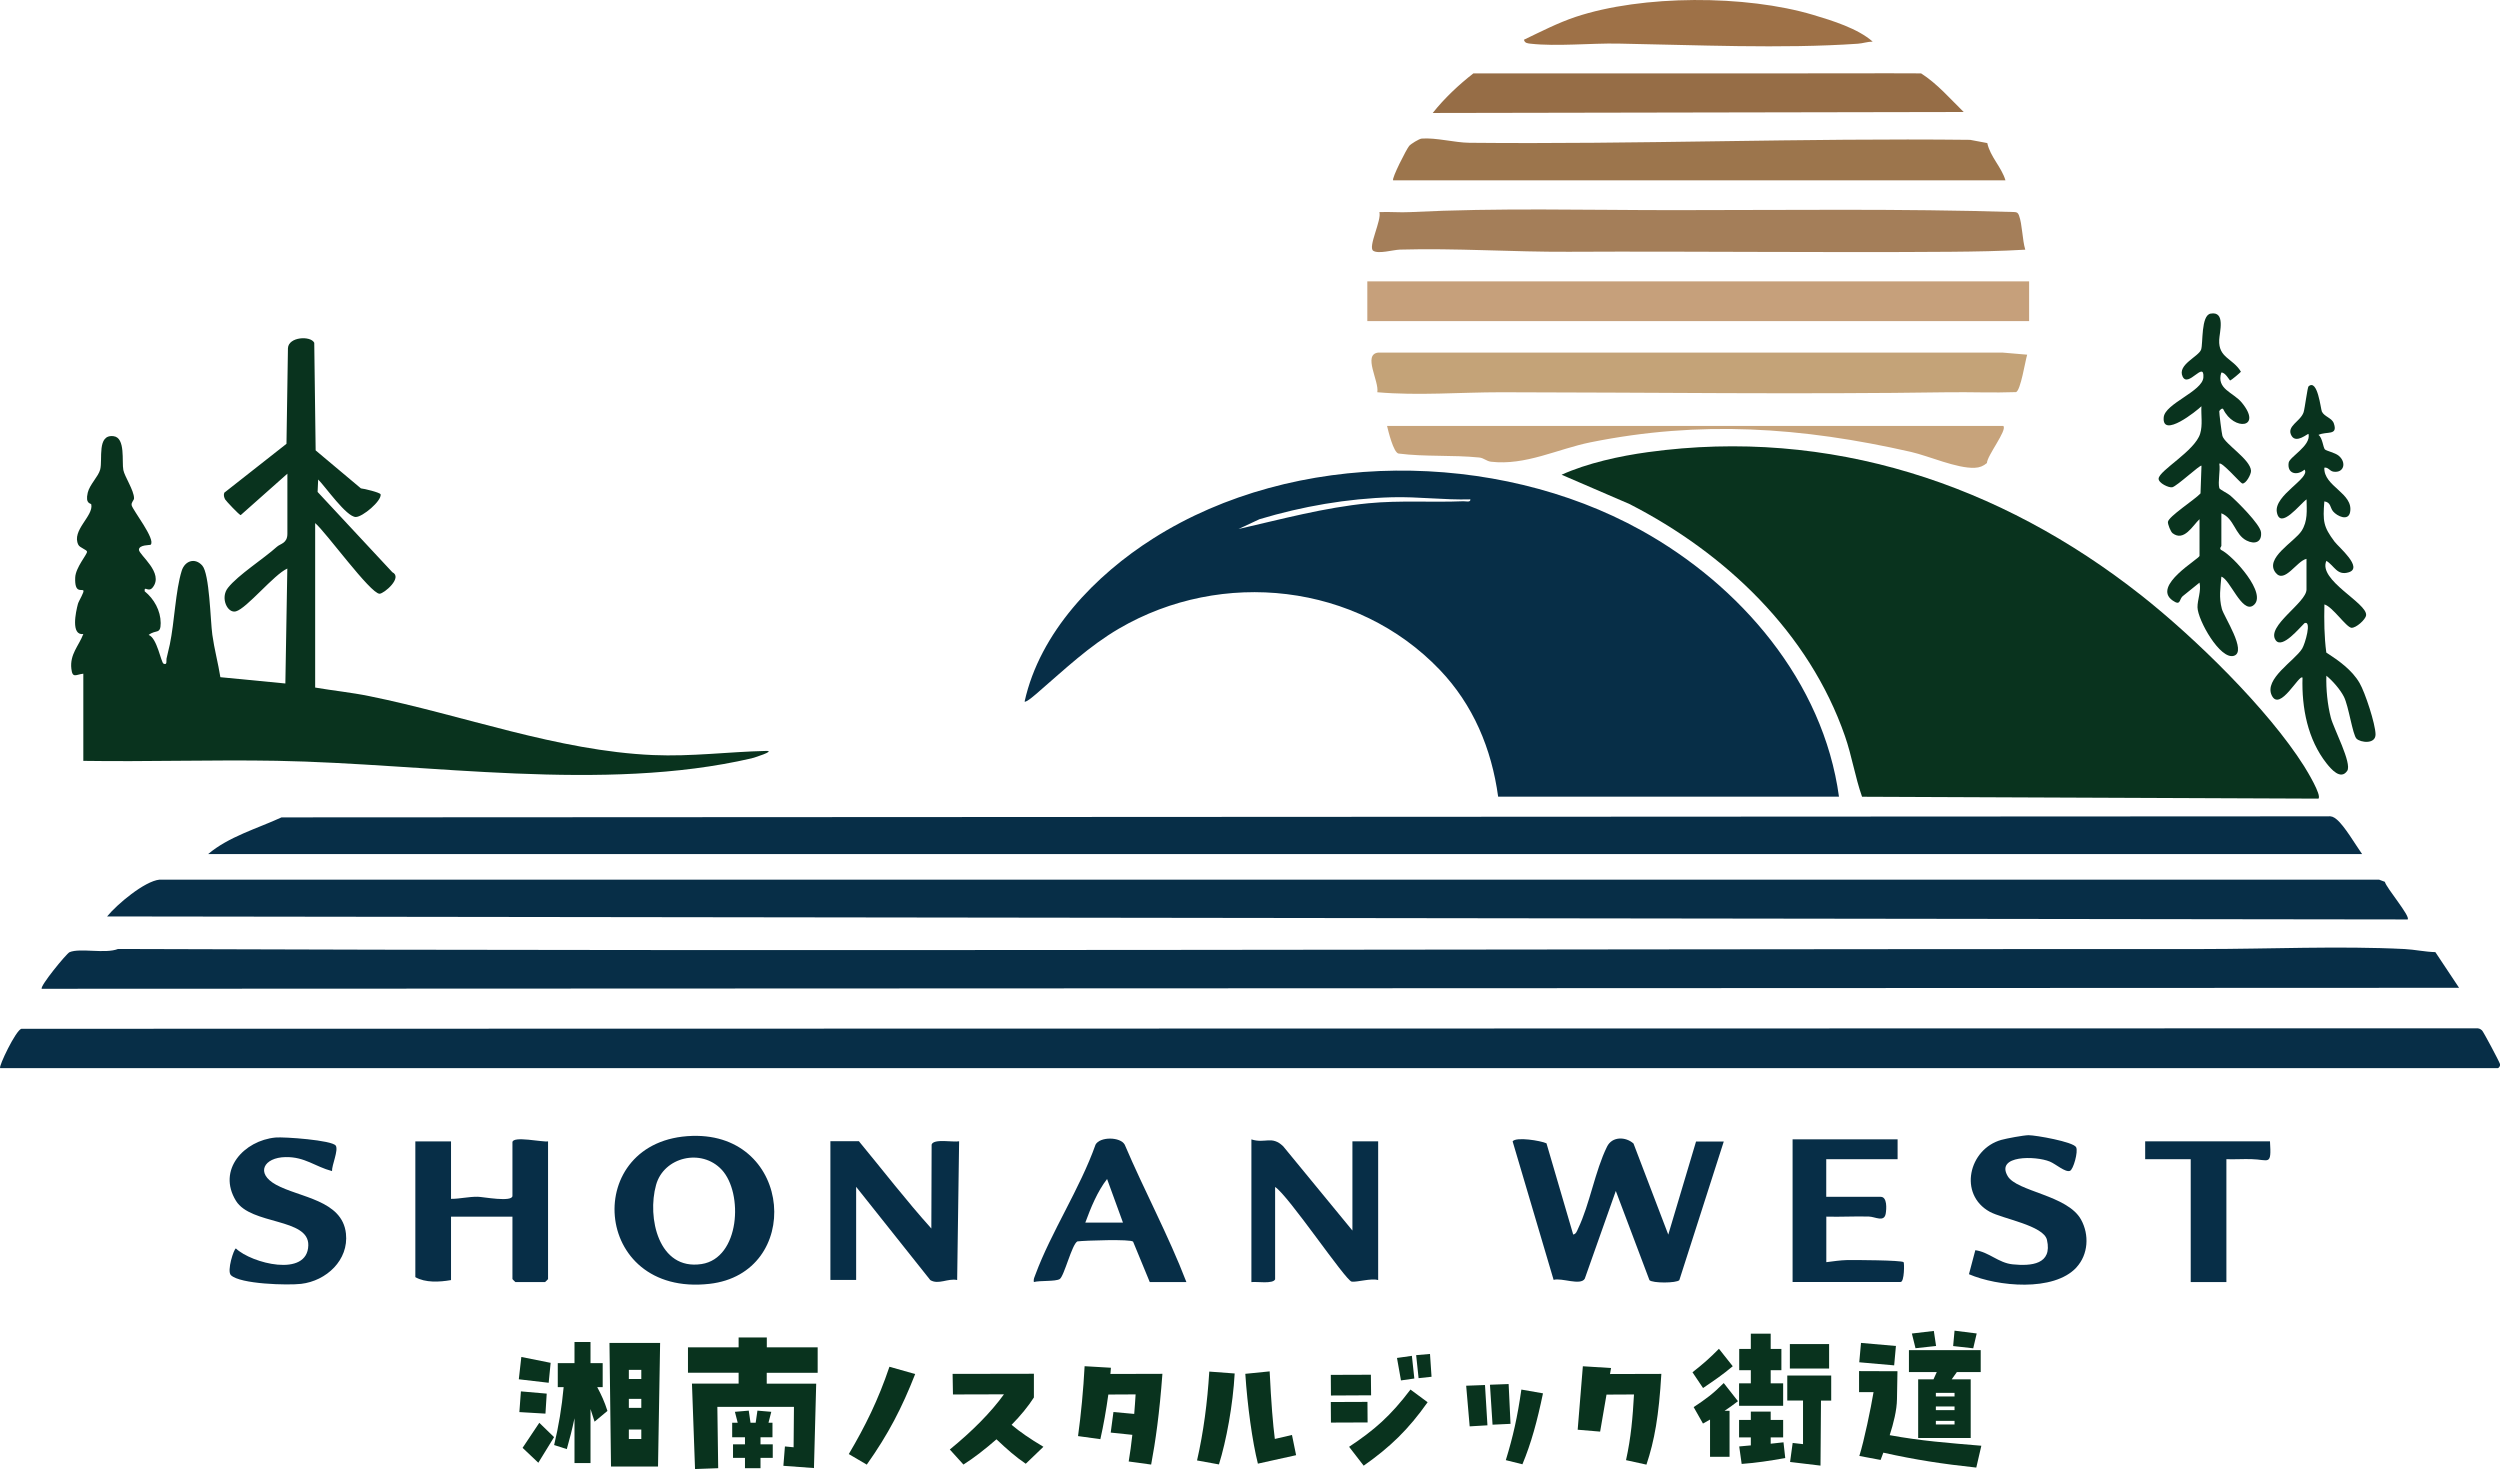 <?xml version="1.0" encoding="UTF-8"?>
<svg id="Layer_2" data-name="Layer 2" xmlns="http://www.w3.org/2000/svg" viewBox="0 0 357.36 210">
  <defs>
    <style>
      .cls-1 {
        fill: #09331e;
      }

      .cls-2 {
        fill: #a47e59;
      }

      .cls-3 {
        fill: #966d46;
      }

      .cls-4 {
        fill: #072e47;
      }

      .cls-5 {
        fill: #9e7147;
      }

      .cls-6 {
        fill: #c6a07b;
      }

      .cls-7 {
        fill: #9c754c;
      }

      .cls-8 {
        fill: #c7a37b;
      }

      .cls-9 {
        fill: #c4a378;
      }
    </style>
  </defs>
  <g id="parts01">
    <g>
      <g>
        <g>
          <g>
            <path class="cls-4" d="M.02,152.67c-.24-.21,2.22-5.37,3.03-5.61l350.9-.07c.35-.02.58.06.84.3.2.18,2.47,4.45,2.57,4.81.08.31-.21.58-.3.58H.02Z"/>
            <path class="cls-4" d="M5.97,141.34c-.34-.31,3.54-5.05,3.97-5.23,1.52-.64,5.08.27,6.93-.46,99.16.36,199.18,0,297.96.01,9.43,0,19.58-.47,28.91,0,1.38.07,2.95.41,4.38.44l3.39,5.1-345.55.14Z"/>
            <path class="cls-4" d="M344.15,131.43l-328.84-.43c1.42-1.74,5.34-5.04,7.49-5.26h317.27s.83.31.83.31c.21.87,3.7,4.95,3.26,5.38Z"/>
            <path class="cls-4" d="M337.64,122.08H29.76c2.9-2.47,7-3.64,10.48-5.24l292.47-.15c.56-.06.86.08,1.28.42,1.13.91,2.75,3.7,3.66,4.98Z"/>
          </g>
          <g>
            <g>
              <g>
                <path class="cls-1" d="M306.08,85.1c7.65,6.04,18.11,16.23,23.29,24.44.41.66,2.52,4.13,2.04,4.62l-65.24-.27c-1-2.84-1.45-5.81-2.44-8.66-5.13-14.79-17.1-26.18-30.82-33.19l-9.69-4.18c3.68-1.66,8.32-2.68,12.35-3.23,25.98-3.57,50.31,4.54,70.52,20.48Z"/>
                <path class="cls-4" d="M214.15,113.87c-.94-6.85-3.56-13.12-8.35-18.13-11.84-12.38-31.13-14.48-45.84-5.89-4.28,2.5-7.76,5.82-11.46,9.01-.26.23-1.84,1.64-2.04,1.42,2.18-9.88,10.08-18.06,18.43-23.34,20.17-12.76,48.94-12.63,69.66-1.16,14.2,7.86,26.07,21.61,28.32,38.1h-48.72ZM210.18,71.38c-3.75.11-7.45-.4-11.2-.3-6.41.18-12.83,1.3-18.95,3.14l-2.99,1.4c6.12-1.4,12.27-3.07,18.55-3.68,4.54-.44,9.05-.1,13.6-.29.34-.01,1.05.21.99-.28Z"/>
              </g>
              <path class="cls-1" d="M41.09,67.7l-6.68,5.93c-.17.04-2.16-2.08-2.24-2.26-.15-.32-.23-.6-.11-.94l8.89-6.99.21-13.67c.08-1.64,3.26-1.81,3.76-.77l.2,15.38,6.47,5.43c.43.03,2.79.6,2.82.86.14.94-2.58,3.23-3.55,3.23-1.34,0-4.34-4.33-5.38-5.36l-.08,1.78,10.68,11.47c1.54.76-1.19,3.07-1.82,3.08-1.31,0-7.7-8.84-9.21-10.1v23.51c2.55.44,5.17.7,7.71,1.22,13.39,2.71,26.93,7.84,40.58,8.43,5.55.24,10.76-.47,16.15-.59,1.51-.03-1.8,1-2.06,1.06-21.22,4.92-46.1.74-67.89.35-9.2-.16-18.43.15-27.63.01v-12.46c-1.05.11-1.55.72-1.71-.7-.24-2.09,1.06-3.26,1.71-4.97-1.81.24-1.08-3.15-.77-4.31.12-.44.96-1.74.77-1.92-.25-.24-1.26.49-1.16-1.85.06-1.44,1.72-3.3,1.69-3.69-.03-.29-1.03-.56-1.24-.98-1.02-2.05,2.18-4.11,1.85-5.77-.04-.21-.9,0-.51-1.68.27-1.16,1.52-2.31,1.78-3.31.38-1.47-.5-5.06,1.91-4.77,1.74.21,1.16,3.65,1.4,4.84.19.95,1.52,2.9,1.53,4.03,0,.31-.43.58-.34,1.01.14.68,3.5,4.91,2.71,5.64-.07.07-1.66-.02-1.67.71s3.64,3.32,1.96,5.4c-.62.77-1.22-.34-1.14.54,1.34,1.09,2.28,2.76,2.29,4.54,0,1.68-.69.89-1.72,1.7,1.2.42,1.77,3.93,2.12,4.1.58.29.38-.49.43-.7.15-.7.33-1.38.48-2.07.66-3.17.81-7.67,1.69-10.49.44-1.43,1.89-1.94,2.94-.76s1.16,7.86,1.44,9.89.83,4.06,1.15,6.07l9.29.9.28-16.43c-1.9.84-5.8,5.7-7.35,6.12-1.21.33-2.27-1.94-1.14-3.36,1.48-1.87,5.06-4.12,7.01-5.88.51-.45,1.49-.48,1.49-1.85v-8.64Z"/>
            </g>
            <path class="cls-1" d="M329.71,79.88c-1.39.28-3.14,3.59-4.41,2-1.67-2.08,2.65-4.4,3.69-5.98.91-1.4.74-2.93.72-4.52-.89.61-3.79,4.45-4.25,1.82-.42-2.43,4.87-4.87,3.96-6.07-1.09.92-2.5.6-2.27-.98.12-.85,3.23-2.43,2.84-4.12-.08-.11-1.73,1.41-2.41.29-.85-1.4,1.28-2.06,1.71-3.4.17-.53.55-3.56.7-3.69,1.31-1.14,1.74,3.26,1.91,3.61.35.73,1.45.9,1.71,1.69.61,1.8-1.01,1.07-2.2,1.64.57.38.66,1.77.91,2.06.2.23,1.45.47,1.98.91,1.16.96.76,2.52-.76,2.28-.54-.09-.72-.66-1.29-.57-.13,2.69,4.21,3.64,3.68,6.37-.26,1.32-1.85.57-2.43-.12-.45-.54-.29-1.29-1.25-1.43-.22,2.84-.16,3.6,1.47,5.77.58.77,4.14,3.72,2.01,4.37-1.67.51-2.03-.93-3.19-1.64-1.23,2.77,5.85,6.02,5.68,7.77-.06.63-1.46,1.85-2.09,1.8-.76-.07-2.7-3.02-3.87-3.34-.05,2.31-.03,4.6.27,6.88,1.78,1.15,3.68,2.49,4.76,4.36.79,1.36,2.25,5.81,2.28,7.32.02,1.48-2.16,1.19-2.72.63s-1.12-4.65-1.8-5.99c-.52-1.03-1.62-2.29-2.51-3.01-.06,1.92.16,4.15.64,6.01.39,1.52,3.06,6.54,2.34,7.59-.94,1.39-2.33-.29-2.94-1.05-2.72-3.44-3.58-7.97-3.45-12.27-.44-.59-3.23,4.92-4.39,2.55s3.29-4.98,4.34-6.7c.42-.68,1.41-4.1.33-3.64-.65.6-3.2,3.77-4.12,2.43-1.39-2.01,4.41-5.35,4.41-7.24v-4.39Z"/>
            <path class="cls-1" d="M314.41,74.21c-.98.92-2.22,3.26-3.85,2.01-.28-.22-.68-1.24-.67-1.6.04-.77,3.93-3.26,4.66-4.09l.14-3.96c-.15-.21-3.51,2.93-4.18,3.08-.48.11-1.99-.6-1.95-1.24.09-1.17,5.19-3.95,5.94-6.42.38-1.26.11-2.63.18-3.92-.63.63-5.67,4.67-5.39,1.58.18-1.97,5.54-3.7,5.67-5.7.16-2.49-2.19,1.57-2.97-.13-.79-1.7,2.31-2.84,2.65-3.86.29-.88-.04-4.88,1.35-5.13,2.18-.4,1.27,2.69,1.23,3.75-.12,2.59,1.93,2.61,3.1,4.54,0,.1-1.43,1.27-1.53,1.27-.09,0-.72-1.22-1.27-1.13-.74,2.36,1.71,2.81,2.92,4.28,3.04,3.68-1.13,4.1-2.64.95-.16-.27-.56.22-.57.29-.03.17.35,3.21.45,3.53.36,1.18,4.01,3.35,4.09,4.99.02.51-.75,1.92-1.26,1.81-.26-.06-2.98-3.22-3.27-2.82.16,1.01-.23,2.58,0,3.48.05.21,1.21.75,1.56,1.06.96.83,4.28,4.12,4.4,5.25.15,1.43-.9,1.78-2.06,1.19-1.71-.86-1.74-3.14-3.61-3.9v4.67c0,.09-.33.33-.04.57,1.65.76,6.8,6.38,4.58,7.95-1.6,1.13-3.33-3.79-4.54-4.13-.13,1.65-.37,2.95.07,4.6.3,1.13,3.63,6.1,1.73,6.71-1.96.63-5.18-5.11-5.21-6.93-.02-1.06.56-2.35.29-3.53l-2.43,1.96c-.5.47-.25,1.41-1.41.6-3.03-2.1,3.84-5.96,3.84-6.39v-5.24Z"/>
            <g>
              <path class="cls-2" d="M289.49,35.69c-3.55.21-7.07.27-10.63.3-18.16.14-36.47-.09-54.64,0-8.01.04-16.19-.54-24.1-.31-.99.03-3.07.66-3.82.17-.81-.52,1.24-4.42.87-5.53,1.46-.07,2.94.08,4.4,0,12.6-.63,25.07-.28,37.65-.28,16.24,0,32.51-.23,48.73.27.37.01.52.13.65.48.48,1.28.47,3.5.9,4.9Z"/>
              <path class="cls-9" d="M289.77,50.71c-.27.86-.93,5.12-1.59,5.34-3.2.12-6.41-.02-9.61.02-21.23.32-42.75.02-63.99,0-5.93,0-11.81.51-17.7,0,.28-1.59-2.11-5.39.12-5.67h89.25s3.53.3,3.53.3Z"/>
              <rect class="cls-6" x="195.45" y="40.22" width="94.6" height="5.68"/>
              <path class="cls-7" d="M199.14,25.78c-.25-.24,1.93-4.51,2.3-4.93.25-.29,1.42-1.01,1.78-1.04,2.02-.16,4.74.58,6.82.6,23.8.24,47.75-.69,71.58-.42l2.45.46c.42,1.96,2.03,3.42,2.6,5.33h-87.52Z"/>
              <path class="cls-3" d="M204.8,16.15c1.66-2.1,3.73-4.04,5.81-5.66,13.41,0,26.82-.01,40.23,0,1.58,0,3.2,0,4.79,0,6.33.02,12.66-.04,18.98,0,2.33,1.49,4.13,3.61,6.09,5.52l-75.9.14Z"/>
              <path class="cls-8" d="M286.37,60.9c.57.58-2.34,4.26-2.35,5.29-.53.44-1.04.65-1.75.68-2.54.11-6.53-1.68-9.1-2.27-15.65-3.56-30.17-4.53-45.79-1.38-4.79.97-9.29,3.35-14.25,2.78-.66-.08-1.01-.53-1.67-.6-3.84-.39-7.73-.08-11.56-.57-.71-.17-1.44-3.14-1.63-3.95h88.09Z"/>
              <path class="cls-5" d="M267.68,5.95c-.72,0-1.39.25-2.11.3-10.8.75-23.39.17-34.27-.02-3.88-.07-8.79.43-12.48.02-.42-.05-.87-.06-.98-.57,2.35-1.13,4.89-2.43,7.37-3.26,9.56-3.18,24.34-3.17,33.98-.29,2.75.82,6.39,1.95,8.5,3.82Z"/>
            </g>
          </g>
        </g>
        <g>
          <path class="cls-4" d="M182.28,182.84c-.23.75-2.72.32-3.4.43v-20.4c2,.64,2.89-.59,4.54.98l9.9,12.05v-12.75h3.68v19.83c-.97-.31-3.11.34-3.79.22-.89-.17-9.05-12.33-10.94-13.53v13.17Z"/>
          <path class="cls-4" d="M324.48,163.15c.23,3.61-.14,2.59-2.68,2.54-1.18-.03-2.37.05-3.55.01v17.56h-5.1v-17.56h-6.51v-2.55h17.84Z"/>
          <g>
            <path class="cls-4" d="M246.41,163.15l-6.36,19.84c-.43.44-3.83.45-4.27,0l-4.81-12.75-4.44,12.55c-.62,1.02-3.31-.18-4.45.16l-5.86-19.8c.49-.68,4.02-.1,4.84.28l3.82,13.04c.42-.07.55-.52.7-.85,1.67-3.48,2.43-8.27,4.14-11.72.73-1.48,2.66-1.44,3.78-.44l4.97,13.02,3.97-13.31h3.97Z"/>
            <path class="cls-4" d="M98.97,162.37c14.46-.42,15.82,19.65,2.43,21.15-16.92,1.89-18.31-20.68-2.43-21.15ZM103.17,167.21c-2.89-3.11-8.28-1.84-9.39,2.17-1.3,4.65.34,12.25,6.5,11.31,5.49-.84,6-10.14,2.89-13.48Z"/>
            <path class="cls-4" d="M78.34,163.15v19.69s-.39.42-.42.42h-4.25s-.42-.39-.42-.42v-8.92h-8.78v9.06c-1.64.29-3.67.4-5.1-.42v-19.4h5.1v8.21c1.32,0,2.48-.32,3.84-.3.72.01,4.94.82,4.94-.13v-7.65c0-.98,4.37.02,5.1-.14Z"/>
            <path class="cls-4" d="M122.79,163.15c3.44,4.17,6.74,8.45,10.34,12.46l.04-12c.29-.89,3.09-.3,3.93-.47l-.28,19.83c-1.32-.28-2.68.72-3.84.01l-10.6-13.33v13.31s-3.68,0-3.68,0v-19.83h4.11Z"/>
            <path class="cls-4" d="M296.81,181.18c-3.26,3.51-11.28,2.72-15.36.96l.91-3.43c1.95.26,3.3,1.81,5.33,2.02,2.66.27,5.72.02,4.91-3.5-.47-2.05-6.34-3.01-8.17-4.01-4.53-2.49-3.01-8.98,1.65-10.28.76-.21,3.15-.66,3.89-.67,1.04,0,6.41.95,6.8,1.72.32.62-.4,3.22-.89,3.38-.67.24-2-.97-2.87-1.33-2.04-.84-7.77-.93-6.03,2.07,1.29,2.23,8.55,2.71,10.49,6.22,1.2,2.17,1.05,4.99-.66,6.84Z"/>
            <path class="cls-4" d="M47.99,163.75c.43.65-.57,2.81-.53,3.65-2.43-.64-3.89-2.06-6.66-2-3.07.06-4.34,2.29-1.36,3.94,3.35,1.85,9.48,2.18,10.01,6.98.42,3.8-2.8,6.78-6.41,7.2-1.88.22-8.69.05-10.03-1.24-.62-.59.43-3.81.71-3.82,2.23,2.12,10.23,4.2,10.35-.44.11-3.94-8.2-2.9-10.34-6.37-2.73-4.44,1.16-8.62,5.66-9.05,1.21-.11,8.09.38,8.6,1.16Z"/>
            <path class="cls-4" d="M271.25,162.87v2.83h-10.2v5.38h7.79c.94,0,.83,1.72.71,2.41-.23,1.26-1.48.44-2.39.41-2.03-.06-4.07.07-6.1.01v6.51c.96-.12,2-.28,2.96-.3s7.8.01,8.09.3c.11.1.12,2.83-.43,2.83h-15.44v-20.39h15.01Z"/>
            <path class="cls-4" d="M169.59,183.26h-5.24l-2.38-5.77c-.31-.39-6.87-.17-7.96-.04-.79.39-1.9,5.02-2.54,5.39s-2.8.18-3.69.42c-.08-.4.09-.7.22-1.05,2.25-6.09,6.39-12.34,8.6-18.59.62-1.16,3.54-1.14,4.17,0,2.81,6.6,6.25,12.96,8.82,19.65ZM160.52,174.76l-2.27-6.23c-1.39,1.79-2.33,4.11-3.11,6.23h5.38Z"/>
          </g>
        </g>
      </g>
      <g>
        <path class="cls-1" d="M78.71,194.82l-.28,2.84-4.27-.5.36-3.19,4.19.84ZM78.15,199.2l-.18,2.87-3.73-.22.22-2.96,3.69.32ZM74.7,206.96l2.39-3.58,2.11,2.05-2.25,3.66-2.25-2.13Z"/>
        <path class="cls-1" d="M86.15,198.28h-.78c.6,1.13,1.04,2.08,1.46,3.4l-1.84,1.54c-.2-.66-.38-1.23-.58-1.81v7.73h-2.29v-6.41c-.32,1.53-.7,3.02-1.1,4.41l-1.81-.58c.64-2.66,1.1-5.4,1.36-8.28h-.84v-3.43h2.39v-3.02h2.29v3.02h1.74v3.43ZM87.12,191.96h7.24l-.3,17.67h-6.72l-.22-17.67ZM91.67,197.12v-1.31h-1.78v1.31h1.78ZM91.67,201.25v-1.29h-1.78v1.29h1.78ZM91.67,205.7v-1.36h-1.78v1.36h1.78Z"/>
        <path class="cls-1" d="M116.87,196.23h-7.27v1.56h7.07l-.32,12.06-4.37-.32.22-2.77,1.24.12.05-5.78h-10.95l.12,8.77-3.31.12-.44-12.21h6.67v-1.56h-7.24v-3.63h7.24v-1.41h4.03v1.41h7.27v3.63ZM108.71,205.45v1.01h1.75v1.93h-1.75v1.48h-2.22v-1.48h-1.71v-1.93h1.71v-1.01h-1.83v-2.08h.79l-.4-1.56,1.98-.17.25,1.73h.74l.25-1.73,1.98.17-.4,1.56h.57v2.08h-1.71Z"/>
        <path class="cls-1" d="M121.33,207.85c2.35-3.98,4.2-7.71,5.81-12.48l3.68,1.04c-1.9,4.84-3.81,8.55-6.92,12.95l-2.57-1.51Z"/>
        <path class="cls-1" d="M146.62,209.23c-1.46-.99-2.69-2.08-4.18-3.49-1.56,1.36-3.19,2.64-4.72,3.61l-1.95-2.15c3.26-2.67,5.86-5.29,7.74-7.89l-7.29.02-.05-2.94,11.62-.02v3.39c-.79,1.24-1.9,2.6-3.19,3.91,1.21,1.01,2.52,1.93,4.55,3.14l-2.52,2.42Z"/>
        <path class="cls-1" d="M166.16,196.38c-.42,5.68-.99,9.66-1.61,12.97l-3.21-.44c.2-1.16.37-2.47.52-3.81l-3.09-.32.39-2.94,2.97.27c.07-.94.15-1.88.2-2.79l-3.9.02c-.3,2.18-.69,4.4-1.14,6.38l-3.19-.44c.42-3.04.77-6.7.94-9.99l3.76.22-.07.89,7.44-.02Z"/>
        <path class="cls-1" d="M171.11,208.76c.92-4.03,1.48-8.28,1.75-12.7l3.63.27c-.25,4.5-1.19,9.61-2.25,13l-3.14-.57ZM179.81,209.23c-.79-3.12-1.51-8.35-1.8-12.85l3.48-.35c.22,4.57.47,7.54.74,9.66l2.45-.57.59,2.89-5.46,1.21Z"/>
        <path class="cls-1" d="M190.25,199.47l-.02-2.94,5.73-.02.03,2.94-5.73.03ZM190.25,203.35l-.02-2.94,5.24-.02.02,2.94-5.24.02ZM192.85,206.81c3.61-2.4,5.91-4.4,8.77-8.18l2.45,1.81c-2.75,3.9-5.34,6.4-9.14,9.07l-2.08-2.69ZM200.26,197.32l-.57-3.21,2.13-.3.35,3.24-1.9.27ZM202.78,197l-.35-3.29,1.98-.17.22,3.26-1.85.2Z"/>
        <path class="cls-1" d="M210.08,203.89l-.5-5.81,2.69-.1.35,5.76-2.55.15ZM213.35,203.65l-.37-5.71,2.67-.1.27,5.69-2.57.12ZM215.25,208.71c1.04-3.39,1.65-6.11,2.22-10.08l3.09.54c-.82,3.95-1.68,7.12-2.94,10.14l-2.37-.59Z"/>
        <path class="cls-1" d="M230.14,196.41l7.34-.02c-.35,6.01-.99,9.56-2.13,12.97l-2.92-.64c.72-3.26.96-6.15,1.14-9.39l-3.93.02-.91,5.29-3.21-.27.74-9.07,4.03.25-.15.87Z"/>
        <path class="cls-1" d="M247.69,195.29c-1.43,1.21-2.6,2-4.25,3.12l-1.51-2.25c1.48-1.16,2.5-2.05,3.78-3.36l1.98,2.5ZM248.41,200.31c-.69.54-1.31.96-1.9,1.36h.72v6.57h-2.79v-5.32c-.32.17-.64.37-1.01.57l-1.33-2.35c1.75-1.16,2.74-1.88,4.3-3.44l2.03,2.59ZM254.89,197.74v3.21h-6.3v-3.21h1.68v-1.88h-1.66v-3.04h1.66v-2.18h2.84v2.18h1.53v3.04h-1.53v1.88h1.78ZM253.11,206.37l1.83-.2.25,2.25c-2.22.39-4.13.69-6.23.84l-.35-2.5,1.66-.15v-1.14h-1.68v-2.5h1.68v-1.19h2.84v1.19h1.78v2.5h-1.78v.89ZM261.76,196.63v3.58h-1.46l-.07,9.29-4.35-.52.37-2.72,1.48.17v-6.23h-2.25v-3.58h6.28ZM261.46,192.13v3.49h-5.61v-3.49h5.61Z"/>
        <path class="cls-1" d="M282.48,209.78c-4.84-.52-8.68-1.11-13.27-2.13-.15.39-.27.74-.39,1.04l-3.04-.57c.69-2.18,1.66-6.89,2.03-9.12h-2.07v-3.01l5.49.02-.07,3.98c-.02,1.61-.5,3.48-1.04,5.16,4.47.82,8.35,1.11,13.1,1.51l-.72,3.11ZM271.01,192.4l-.25,2.77-4.99-.44.25-2.77,4.99.44ZM276.38,197.17l.47-1.04h-3.98v-3.14h10.26v3.14h-3.41l-.74,1.04h2.72v8.38h-7.51v-8.38h2.2ZM276.75,192.4l-2.94.32-.52-2.1,3.14-.37.32,2.15ZM279.39,199.62v-.52h-2.67v.52h2.67ZM279.39,201.57v-.52h-2.67v.52h2.67ZM279.39,203.62v-.52h-2.67v.52h2.67ZM282.56,190.6l-.5,2.13-2.87-.32.2-2.2,3.16.4Z"/>
      </g>
    </g>
  </g>
</svg>